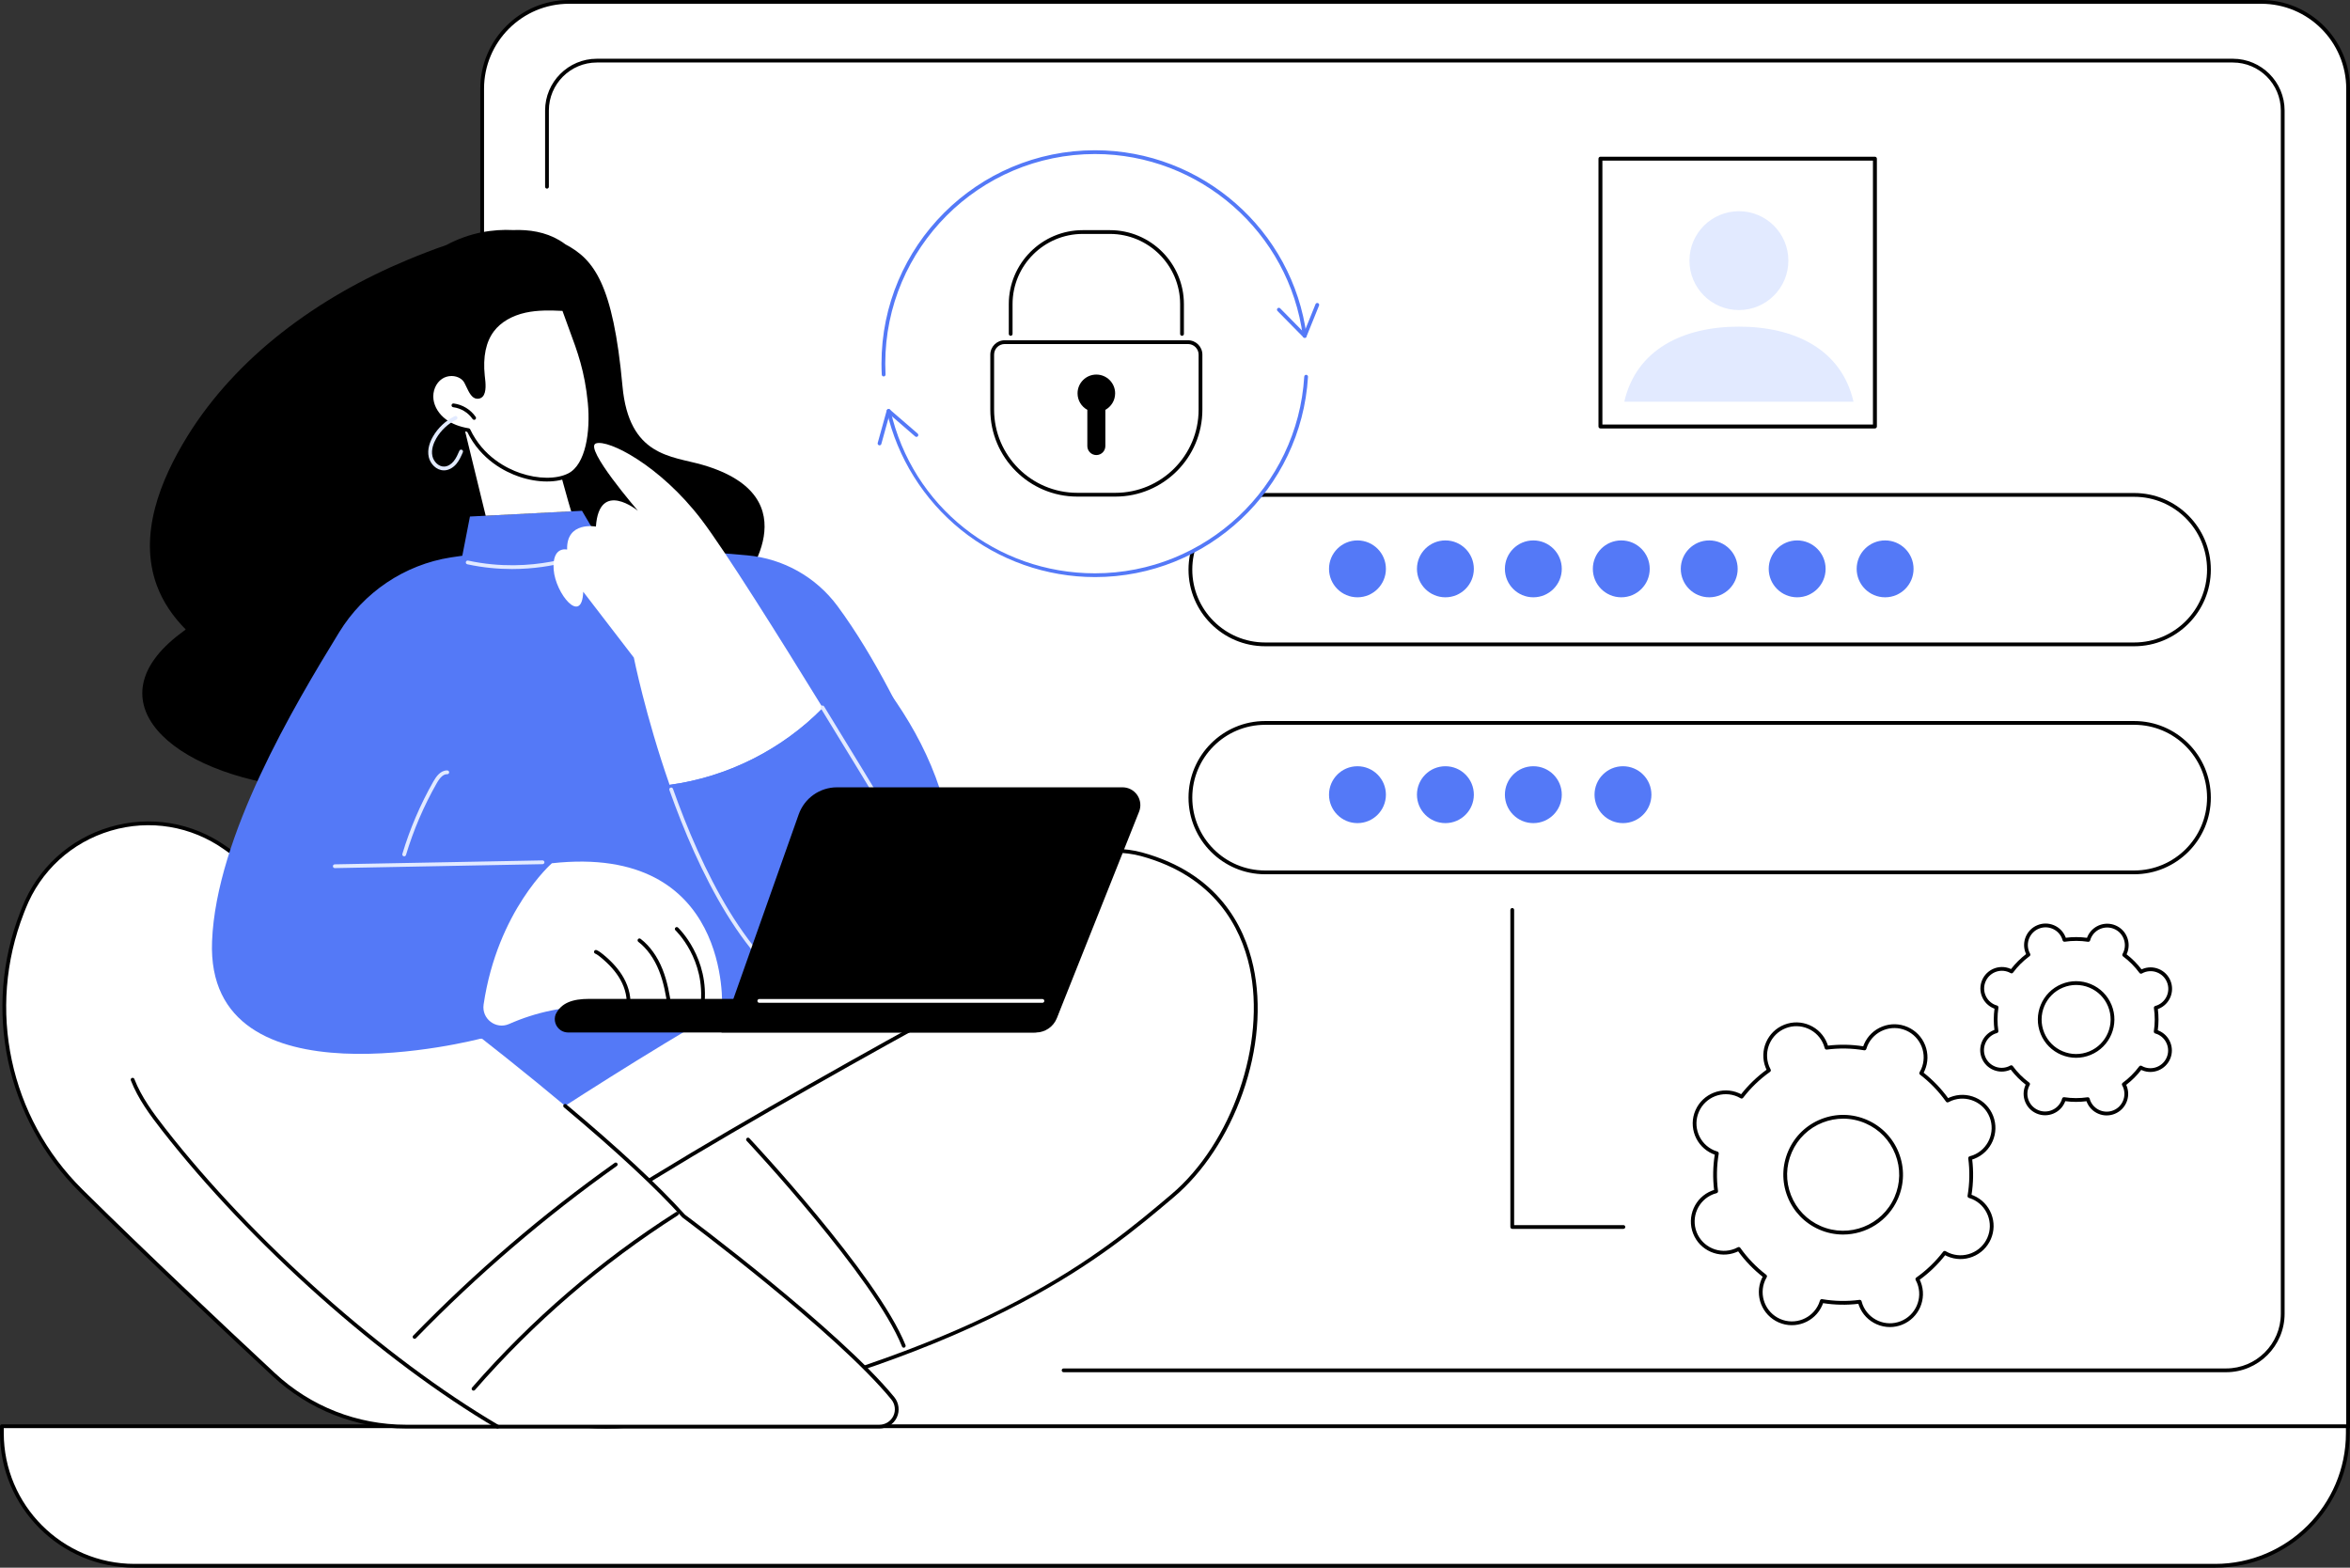 <?xml version="1.0" encoding="UTF-8"?>
<svg id="Layer_2" data-name="Layer 2" xmlns="http://www.w3.org/2000/svg" viewBox="0 0 2743.39 1830">
  <rect x="0" y="0" width="2743.39" height="1830" fill="#333333" stroke="none"/>
  <defs>
    <style>
      .cls-1 {
        fill: #5479f7;
      }

      .cls-1, .cls-2, .cls-3, .cls-4 {
        stroke-width: 0px;
      }

      .cls-3 {
        fill: #e2eaff;
      }

      .cls-4 {
        fill: #fff;
      }
    </style>
  </defs>
  <g id="Illustration">
    <g id="Create_new_password" data-name="Create new password">
      <g>
        <g>
          <g>
            <path class="cls-4" d="m2639.82,2.2H664.24c-55.98,0-101.37,45.4-101.37,101.4v1460.99c0,56,45.38,101.4,101.37,101.4h2076.95V103.6c0-56-45.38-101.4-101.37-101.4Z"/>
            <path class="cls-2" d="m2741.18,1668.19H664.24c-57.11,0-103.57-46.48-103.57-103.6V103.6c0-57.13,46.46-103.6,103.57-103.6h1975.58c57.11,0,103.57,46.48,103.57,103.6v1562.39c0,1.22-.99,2.2-2.2,2.2ZM664.24,4.4c-54.68,0-99.17,44.5-99.17,99.2v1460.99c0,54.7,44.49,99.2,99.17,99.2h2074.75V103.6c0-54.7-44.49-99.2-99.17-99.2H664.24Z"/>
          </g>
          <path class="cls-2" d="m2598.8,1601.83h-1357.16c-1.22,0-2.2-.99-2.2-2.2s.99-2.2,2.2-2.2h1357.16c35.2,0,63.84-28.65,63.84-63.86V129.01c0-30.9-25.13-56.04-56.02-56.04H696.77c-30.89,0-56.02,25.14-56.02,56.04v88.98c0,1.22-.99,2.2-2.2,2.2s-2.2-.99-2.2-2.2v-88.98c0-33.33,27.11-60.44,60.42-60.44h1909.86c33.32,0,60.42,27.11,60.42,60.44v1404.56c0,37.64-30.62,68.27-68.25,68.27Z"/>
          <g>
            <path class="cls-4" d="m2.2,1664.89h2738.65v7.94c0,85.53-69.44,154.96-154.96,154.96H157.17c-85.53,0-154.96-69.44-154.96-154.96v-7.94h0Z"/>
            <path class="cls-2" d="m2585.89,1830H157.17c-86.66,0-157.17-70.5-157.17-157.17v-7.94c0-1.22.99-2.2,2.2-2.2h2738.65c1.22,0,2.2.99,2.2,2.2v7.94c0,86.66-70.5,157.17-157.17,157.17ZM4.4,1667.1v5.74c0,84.23,68.53,152.76,152.76,152.76h2428.73c84.23,0,152.76-68.53,152.76-152.76v-5.74H4.4Z"/>
          </g>
        </g>
        <g>
          <path class="cls-2" d="m1895.16,1434.51h-129.76c-1.22,0-2.2-.98-2.2-2.2v-370.14c0-1.22.99-2.2,2.2-2.2s2.2.98,2.2,2.2v367.94h127.56c1.22,0,2.2.99,2.2,2.2s-.99,2.2-2.2,2.2Z"/>
          <g>
            <g>
              <path class="cls-4" d="m2303.28,1397.75c-1.37-.6-2.77-1.08-4.17-1.5,2.52-14.84,2.75-29.77.84-44.31,1.42-.37,2.82-.79,4.22-1.34,18.72-7.34,27.94-28.47,20.6-47.19-7.34-18.72-28.47-27.94-47.19-20.6-1.39.55-2.72,1.19-4.01,1.89-8.48-11.96-18.8-22.75-30.74-31.92.74-1.26,1.44-2.56,2.04-3.93,8.04-18.43-.37-39.89-18.8-47.93-18.43-8.04-39.89.38-47.93,18.81-.6,1.37-1.08,2.77-1.5,4.17-14.84-2.52-29.77-2.75-44.31-.83-.37-1.41-.79-2.83-1.34-4.22-7.34-18.72-28.47-27.94-47.19-20.6-18.72,7.34-27.94,28.47-20.6,47.19.55,1.39,1.19,2.72,1.89,4-11.96,8.49-22.75,18.8-31.92,30.74-1.26-.74-2.56-1.44-3.93-2.04-18.43-8.04-39.89.38-47.93,18.81-8.04,18.43.37,39.89,18.8,47.93,1.37.6,2.77,1.08,4.17,1.5-2.52,14.84-2.75,29.77-.84,44.31-1.42.37-2.82.79-4.22,1.34-18.72,7.34-27.94,28.47-20.6,47.19,7.34,18.72,28.47,27.94,47.19,20.6,1.39-.55,2.72-1.19,4.01-1.89,8.48,11.96,18.8,22.75,30.74,31.92-.74,1.26-1.44,2.56-2.04,3.93-8.04,18.43.37,39.89,18.8,47.93,18.43,8.04,39.89-.38,47.93-18.81.6-1.37,1.08-2.77,1.5-4.17,14.84,2.52,29.77,2.75,44.31.83.37,1.41.79,2.83,1.34,4.22,7.34,18.72,28.47,27.94,47.19,20.6,18.72-7.34,27.94-28.47,20.6-47.19-.55-1.39-1.19-2.72-1.89-4,11.96-8.48,22.75-18.8,31.92-30.74,1.26.74,2.56,1.44,3.93,2.04,18.43,8.04,39.89-.38,47.93-18.81,8.04-18.43-.37-39.89-18.8-47.93Zm-178.63,35.54c-34.22-14.94-49.86-54.79-34.92-89.02,14.94-34.23,54.79-49.86,89.01-34.93,34.22,14.94,49.86,54.79,34.92,89.02-14.94,34.23-54.79,49.86-89.01,34.93Z"/>
              <path class="cls-2" d="m2206.28,1549.13c-5.24,0-10.48-1.08-15.43-3.24-9.45-4.13-16.73-11.69-20.5-21.29-.32-.81-.62-1.68-.9-2.6-13.69,1.63-27.53,1.36-41.18-.78-.32.92-.65,1.77-1,2.57-8.52,19.51-31.32,28.47-50.83,19.94-19.51-8.51-28.46-31.32-19.94-50.83.35-.8.75-1.62,1.21-2.48-10.85-8.55-20.45-18.52-28.57-29.67-.87.43-1.7.79-2.52,1.11-9.6,3.77-20.09,3.57-29.54-.55-9.45-4.12-16.73-11.68-20.5-21.29-7.77-19.82,2.02-42.27,21.84-50.05.81-.32,1.67-.62,2.6-.9-1.63-13.7-1.37-27.53.78-41.19-.92-.32-1.76-.65-2.57-.99-19.51-8.52-28.46-31.32-19.94-50.83,8.52-19.51,31.32-28.46,50.83-19.94.81.35,1.62.75,2.48,1.2,8.55-10.85,18.52-20.45,29.67-28.57-.42-.87-.79-1.71-1.11-2.52-7.77-19.82,2.03-42.27,21.84-50.05,9.6-3.77,20.09-3.57,29.54.55,9.45,4.13,16.73,11.69,20.5,21.29.32.81.62,1.68.9,2.6,13.7-1.63,27.54-1.37,41.18.78.32-.92.65-1.77,1-2.57,4.13-9.45,11.68-16.73,21.28-20.5,9.6-3.77,20.09-3.57,29.54.56,9.45,4.12,16.73,11.68,20.5,21.28,3.77,9.6,3.57,20.09-.56,29.55-.35.8-.75,1.62-1.21,2.48,10.85,8.55,20.45,18.52,28.57,29.67.87-.42,1.71-.79,2.52-1.11,9.6-3.77,20.09-3.57,29.54.55,9.45,4.12,16.73,11.68,20.5,21.29,7.77,19.82-2.03,42.27-21.84,50.05-.82.32-1.68.62-2.6.9,1.63,13.7,1.37,27.54-.78,41.18.92.32,1.76.64,2.57,1,9.45,4.12,16.73,11.68,20.5,21.28,3.77,9.6,3.57,20.09-.56,29.55-4.12,9.45-11.68,16.73-21.29,20.5-9.6,3.77-20.09,3.57-29.54-.56-.8-.35-1.62-.75-2.48-1.2-8.55,10.86-18.52,20.46-29.67,28.58.42.87.79,1.71,1.11,2.52,7.78,19.82-2.02,42.27-21.84,50.05-4.57,1.8-9.35,2.69-14.11,2.69Zm-35.22-31.76c.99,0,1.88.67,2.13,1.65.39,1.5.8,2.8,1.26,3.97,3.34,8.51,9.79,15.2,18.16,18.86,8.37,3.66,17.67,3.83,26.17.49,17.56-6.89,26.24-26.78,19.35-44.34-.46-1.17-1.04-2.4-1.78-3.76-.53-.98-.24-2.2.66-2.84,11.94-8.47,22.52-18.66,31.45-30.29.68-.88,1.91-1.12,2.87-.55,1.33.78,2.54,1.41,3.69,1.91,8.37,3.66,17.67,3.83,26.17.49,8.51-3.34,15.2-9.79,18.86-18.16,3.65-8.37,3.83-17.67.49-26.18-3.34-8.51-9.79-15.2-18.16-18.86-1.15-.5-2.4-.95-3.92-1.4-1.06-.32-1.72-1.38-1.54-2.48,2.46-14.45,2.73-29.14.82-43.65-.14-1.1.56-2.14,1.63-2.42,1.49-.39,2.79-.8,3.97-1.26,17.56-6.89,26.24-26.78,19.35-44.34-3.34-8.51-9.78-15.2-18.16-18.86-8.38-3.66-17.67-3.83-26.17-.49-1.17.46-2.41,1.04-3.76,1.77-.98.52-2.2.25-2.84-.66-8.46-11.94-18.65-22.52-30.28-31.45-.88-.68-1.12-1.91-.56-2.86.8-1.36,1.41-2.53,1.92-3.69,3.65-8.38,3.83-17.67.49-26.18-3.34-8.51-9.79-15.2-18.16-18.86-17.29-7.54-37.49.38-45.03,17.67-.5,1.15-.96,2.43-1.41,3.92-.32,1.06-1.38,1.71-2.48,1.54-14.45-2.46-29.14-2.73-43.65-.82-1.1.14-2.14-.55-2.42-1.63-.39-1.5-.8-2.8-1.26-3.97-3.34-8.51-9.78-15.2-18.16-18.86-8.38-3.65-17.67-3.83-26.17-.49-17.56,6.89-26.24,26.78-19.35,44.34.46,1.17,1.04,2.4,1.78,3.76.53.98.24,2.2-.66,2.84-11.94,8.47-22.52,18.66-31.45,30.29-.68.88-1.9,1.12-2.86.56-1.37-.8-2.55-1.42-3.7-1.92-17.28-7.54-37.49.38-45.03,17.67-3.65,8.37-3.83,17.67-.49,26.17,3.34,8.51,9.79,15.2,18.16,18.86,1.15.5,2.43.96,3.92,1.4,1.06.32,1.72,1.38,1.54,2.48-2.46,14.46-2.73,29.14-.82,43.65.14,1.1-.56,2.14-1.63,2.42-1.53.4-2.79.8-3.96,1.26-17.56,6.89-26.24,26.78-19.35,44.34,3.34,8.51,9.78,15.2,18.16,18.86,8.37,3.65,17.67,3.83,26.17.49,1.18-.46,2.37-1.02,3.77-1.78.98-.52,2.2-.24,2.84.67,8.46,11.94,18.65,22.52,30.28,31.45.88.68,1.12,1.9.56,2.86-.8,1.36-1.41,2.54-1.92,3.7-7.54,17.29.38,37.49,17.66,45.03,17.28,7.54,37.49-.38,45.03-17.67.5-1.15.96-2.43,1.41-3.92.32-1.06,1.38-1.71,2.48-1.54,14.46,2.46,29.14,2.73,43.65.82.1-.01.19-.02.29-.02Zm-19.47-76.24c-9.31,0-18.76-1.87-27.82-5.83-17.09-7.46-30.25-21.13-37.06-38.49-6.81-17.36-6.45-36.34,1.01-53.43,7.46-17.09,21.13-30.25,38.49-37.07,17.36-6.81,36.33-6.46,53.42,1.01,17.09,7.46,30.25,21.13,37.06,38.49,6.81,17.36,6.45,36.34-1.01,53.43-11.44,26.22-37.16,41.89-64.09,41.89Zm.13-135.27c-8.08,0-16.16,1.52-23.91,4.55-16.26,6.38-29.07,18.71-36.06,34.73-6.99,16.01-7.32,33.79-.94,50.06,6.38,16.27,18.71,29.07,34.72,36.06,33.05,14.42,71.69-.73,86.11-33.79,6.99-16.01,7.32-33.79.94-50.06-6.38-16.26-18.71-29.07-34.72-36.06-8.39-3.66-17.26-5.5-26.15-5.5Z"/>
            </g>
            <g>
              <path class="cls-4" d="m2501.9,1133.21c-.87.36-1.7.78-2.5,1.23-5.6-7.63-12.23-14.25-19.63-19.75.45-.8.88-1.62,1.24-2.49,4.87-11.66-.63-25.06-12.29-29.93-11.66-4.87-25.06.64-29.93,12.31-.36.87-.65,1.75-.9,2.63-9.11-1.4-18.49-1.46-27.85-.07-.24-.89-.53-1.77-.88-2.64-4.8-11.69-18.17-17.27-29.86-12.46-11.69,4.81-17.27,18.18-12.47,29.86.36.87.78,1.7,1.23,2.5-7.63,5.6-14.26,12.24-19.75,19.64-.8-.45-1.62-.88-2.49-1.24-11.66-4.87-25.06.64-29.93,12.3-4.87,11.66.63,25.06,12.29,29.93.87.36,1.75.65,2.63.9-1.4,9.11-1.47,18.49-.09,27.85-.88.24-1.77.53-2.64.88-11.69,4.81-17.27,18.18-12.47,29.86s18.17,17.27,29.86,12.46c.87-.36,1.7-.78,2.5-1.23,5.6,7.63,12.23,14.25,19.63,19.75-.45.8-.88,1.62-1.24,2.49-4.87,11.66.63,25.06,12.29,29.93,11.66,4.87,25.06-.64,29.93-12.3.36-.87.65-1.75.9-2.63,9.11,1.4,18.49,1.46,27.85.07.24.89.53,1.77.88,2.64,4.8,11.69,18.17,17.27,29.86,12.46,11.69-4.81,17.27-18.18,12.47-29.86-.36-.87-.78-1.7-1.23-2.5,7.63-5.6,14.26-12.24,19.75-19.64.8.45,1.62.88,2.49,1.24,11.66,4.87,25.06-.64,29.93-12.31,4.87-11.66-.63-25.06-12.29-29.93-.87-.36-1.75-.65-2.63-.9,1.4-9.11,1.47-18.49.09-27.85.88-.24,1.77-.53,2.64-.89,11.69-4.81,17.27-18.18,12.47-29.86-4.8-11.69-18.17-17.27-29.86-12.46Zm-62.08,96.2c-21.71,8.92-46.53-1.44-55.45-23.14-8.91-21.71,1.46-46.54,23.17-55.46,21.71-8.92,46.53,1.44,55.45,23.14,8.91,21.71-1.46,46.54-23.17,55.46Z"/>
              <path class="cls-2" d="m2459.35,1302.1c-3.27,0-6.55-.65-9.66-1.95-6.18-2.58-10.99-7.42-13.53-13.61-.14-.33-.27-.68-.39-1.04-8.24,1.05-16.55,1.03-24.77-.06-.13.36-.26.7-.4,1.04-5.33,12.76-20.05,18.82-32.81,13.49-6.18-2.58-10.99-7.42-13.53-13.61-2.54-6.2-2.52-13.02.06-19.2.14-.33.29-.67.46-1.01-6.56-5.07-12.42-10.97-17.46-17.56-.34.16-.68.31-1.01.45-6.2,2.54-13.02,2.53-19.2-.05-6.18-2.58-10.99-7.41-13.53-13.61-5.25-12.79.88-27.48,13.67-32.74.33-.14.68-.27,1.04-.4-1.05-8.24-1.02-16.55.08-24.77-.36-.13-.7-.26-1.03-.4-6.18-2.58-10.99-7.42-13.54-13.61-2.55-6.2-2.52-13.01.06-19.2,5.33-12.76,20.05-18.82,32.81-13.49.33.14.67.29,1.01.45,5.07-6.56,10.97-12.42,17.57-17.47-.16-.34-.31-.68-.45-1.02-5.25-12.79.88-27.48,13.67-32.74,6.2-2.55,13.02-2.53,19.2.05,6.18,2.58,10.99,7.41,13.53,13.61.14.33.27.68.39,1.04,8.23-1.06,16.55-1.03,24.77.06.13-.36.26-.71.4-1.04,5.33-12.76,20.05-18.82,32.81-13.49,6.18,2.58,10.99,7.42,13.53,13.61,2.54,6.2,2.52,13.02-.06,19.2-.14.33-.29.67-.46,1.01,6.56,5.07,12.42,10.97,17.46,17.56.35-.16.68-.31,1.02-.45,6.2-2.55,13.02-2.53,19.2.05,6.18,2.58,10.99,7.42,13.53,13.61,5.25,12.79-.88,27.48-13.67,32.74-.33.14-.68.27-1.04.39,1.05,8.24,1.02,16.56-.08,24.77.36.13.7.26,1.04.4,6.18,2.58,10.99,7.42,13.53,13.61,2.55,6.2,2.52,13.02-.06,19.2-5.33,12.76-20.05,18.82-32.81,13.49-.33-.14-.67-.29-1.01-.46-5.07,6.56-10.97,12.43-17.57,17.47.16.35.31.69.45,1.02,5.25,12.79-.88,27.48-13.68,32.73-3.08,1.27-6.31,1.9-9.54,1.9Zm-22.04-21.24c.98,0,1.85.65,2.12,1.62.25.9.51,1.69.8,2.39,2.1,5.11,6.06,9.09,11.16,11.22,5.1,2.13,10.72,2.14,15.83.04,10.55-4.34,15.61-16.44,11.28-26.99-.29-.71-.64-1.43-1.11-2.26-.54-.97-.28-2.19.62-2.85,7.36-5.4,13.85-11.86,19.29-19.18.66-.89,1.88-1.15,2.85-.6.83.47,1.55.83,2.26,1.12,10.52,4.4,22.65-.6,27.05-11.12,2.13-5.1,2.15-10.72.05-15.83-2.1-5.11-6.06-9.09-11.16-11.22-.7-.29-1.46-.55-2.38-.81-1.07-.3-1.75-1.36-1.58-2.46,1.39-9.01,1.42-18.16.08-27.2-.16-1.1.52-2.15,1.59-2.44.92-.26,1.68-.51,2.39-.8,10.55-4.34,15.6-16.44,11.27-26.99-2.1-5.11-6.06-9.09-11.16-11.22-5.09-2.13-10.72-2.14-15.83-.04,0,0,0,0,0,0-.69.28-1.41.63-2.26,1.11-.97.54-2.19.28-2.85-.62-5.4-7.36-11.85-13.85-19.17-19.28-.89-.66-1.15-1.89-.6-2.86.47-.82.83-1.55,1.12-2.25,2.13-5.1,2.15-10.72.05-15.83-2.1-5.11-6.06-9.09-11.16-11.22-10.52-4.39-22.66.6-27.05,11.12-.29.7-.55,1.46-.81,2.38-.3,1.07-1.36,1.75-2.45,1.58-9.01-1.38-18.16-1.41-27.19-.07-1.1.15-2.15-.52-2.45-1.59-.25-.92-.51-1.68-.8-2.39-2.1-5.11-6.06-9.09-11.15-11.22-5.1-2.12-10.72-2.14-15.83-.04-10.55,4.34-15.61,16.45-11.28,26.99.29.7.65,1.44,1.11,2.26.54.97.28,2.2-.62,2.85-7.37,5.4-13.85,11.86-19.29,19.18-.66.89-1.89,1.15-2.85.6-.83-.47-1.55-.83-2.25-1.12-10.53-4.4-22.66.6-27.06,11.12-2.13,5.1-2.15,10.72-.05,15.83,2.1,5.11,6.06,9.09,11.16,11.22.7.29,1.48.56,2.38.81,1.07.3,1.75,1.35,1.58,2.46-1.39,9.01-1.41,18.16-.08,27.2.16,1.1-.52,2.15-1.59,2.44-.92.25-1.68.51-2.38.8-10.55,4.34-15.61,16.45-11.28,26.99,2.1,5.11,6.06,9.09,11.16,11.22,5.1,2.13,10.72,2.14,15.83.04.7-.29,1.42-.64,2.26-1.11.97-.54,2.19-.28,2.85.62,5.4,7.36,11.85,13.85,19.17,19.28.89.66,1.15,1.89.6,2.86-.46.81-.83,1.55-1.12,2.25-2.13,5.1-2.15,10.72-.05,15.83,2.1,5.11,6.06,9.09,11.16,11.22,10.52,4.39,22.65-.6,27.05-11.12.29-.7.56-1.48.81-2.38.3-1.07,1.36-1.75,2.45-1.58,9.01,1.38,18.16,1.4,27.19.07.11-.02.22-.02.32-.02Zm64.58-147.66h.02-.02Zm-78.25,101.61c-5.83,0-11.66-1.16-17.21-3.47-11.02-4.6-19.58-13.21-24.11-24.25-9.36-22.79,1.57-48.96,24.37-58.34,11.04-4.54,23.19-4.51,34.21.09,11.02,4.6,19.58,13.21,24.11,24.25,9.36,22.8-1.57,48.96-24.37,58.33-5.49,2.26-11.24,3.38-17,3.38Zm.04-85.03c-5.19,0-10.38,1.02-15.32,3.05-20.55,8.45-30.41,32.04-21.97,52.59,4.09,9.95,11.81,17.72,21.74,21.86,9.93,4.14,20.88,4.17,30.83.08,20.55-8.45,30.41-32.04,21.97-52.59-4.09-9.95-11.81-17.72-21.74-21.86-5-2.09-10.25-3.13-15.51-3.13Z"/>
            </g>
          </g>
          <g>
            <g>
              <path class="cls-4" d="m2491.5,752.19h-1014.6c-48.18,0-87.23-39.05-87.23-87.23s39.05-87.23,87.23-87.23h1014.6c48.18,0,87.23,39.05,87.23,87.23s-39.05,87.23-87.23,87.23Z"/>
              <path class="cls-2" d="m2491.5,754.39h-1014.6c-49.31,0-89.43-40.12-89.43-89.43s40.12-89.43,89.43-89.43h1014.6c49.31,0,89.43,40.12,89.43,89.43s-40.12,89.43-89.43,89.43Zm-1014.6-174.46c-46.89,0-85.03,38.14-85.03,85.03s38.14,85.03,85.03,85.03h1014.6c46.88,0,85.03-38.14,85.03-85.03s-38.14-85.03-85.03-85.03h-1014.6Z"/>
            </g>
            <g>
              <path class="cls-4" d="m2491.5,1018.35h-1014.6c-48.18,0-87.23-39.05-87.23-87.23s39.05-87.23,87.23-87.23h1014.6c48.18,0,87.23,39.05,87.23,87.23s-39.05,87.23-87.23,87.23Z"/>
              <path class="cls-2" d="m2491.5,1020.55h-1014.6c-49.31,0-89.43-40.12-89.43-89.43s40.12-89.43,89.43-89.43h1014.6c49.31,0,89.43,40.12,89.43,89.43s-40.12,89.43-89.43,89.43Zm-1014.6-174.46c-46.89,0-85.03,38.14-85.03,85.03s38.14,85.03,85.03,85.03h1014.6c46.88,0,85.03-38.14,85.03-85.03s-38.14-85.03-85.03-85.03h-1014.6Z"/>
            </g>
            <g>
              <ellipse class="cls-1" cx="1584.7" cy="664.05" rx="33.21" ry="33.2"/>
              <ellipse class="cls-1" cx="1687.36" cy="664.05" rx="33.21" ry="33.2"/>
              <ellipse class="cls-1" cx="1790.02" cy="664.05" rx="33.21" ry="33.2"/>
              <ellipse class="cls-1" cx="1892.69" cy="664.05" rx="33.21" ry="33.2"/>
              <ellipse class="cls-1" cx="1995.35" cy="664.05" rx="33.21" ry="33.2"/>
              <ellipse class="cls-1" cx="2098.01" cy="664.05" rx="33.21" ry="33.2"/>
              <ellipse class="cls-1" cx="2200.68" cy="664.05" rx="33.21" ry="33.2"/>
            </g>
            <g>
              <ellipse class="cls-1" cx="1584.7" cy="927.66" rx="33.21" ry="33.2"/>
              <ellipse class="cls-1" cx="1687.36" cy="927.66" rx="33.21" ry="33.2"/>
              <ellipse class="cls-1" cx="1790.02" cy="927.66" rx="33.21" ry="33.2"/>
              <ellipse class="cls-1" cx="1894.66" cy="927.66" rx="33.21" ry="33.2"/>
            </g>
          </g>
          <g>
            <g>
              <rect class="cls-4" x="1868.34" y="185.24" width="320.44" height="312.61"/>
              <path class="cls-2" d="m2188.79,500.14h-320.44c-1.27,0-2.29-1.03-2.29-2.29V185.24c0-1.27,1.03-2.29,2.29-2.29h320.44c1.27,0,2.29,1.03,2.29,2.29v312.6c0,1.27-1.03,2.29-2.29,2.29Zm-318.15-4.59h315.85V187.53h-315.85v308.01Z"/>
            </g>
            <g>
              <path class="cls-3" d="m2163.78,468.9c-13.96-60.96-68.53-87.61-133.78-87.61s-119.82,26.64-133.78,87.61h267.55Z"/>
              <ellipse class="cls-3" cx="2030" cy="304.25" rx="57.74" ry="57.7"/>
            </g>
          </g>
        </g>
      </g>
      <g>
        <path class="cls-2" d="m819.59,542.48c-35.77-10.28-85.38-9.52-92.91-91.78-10.99-120.06-33.7-148.04-66.56-165.46-2.27-1.69-4.63-3.3-7.12-4.77-16.45-9.69-35.14-12.63-53.95-11.91-23-1.16-50.34,2.66-78.08,17.52-15.2,5.21-30.18,11.03-44.87,17.14-52.8,21.95-102.81,50.29-147.22,85.11-43.59,34.18-81.77,74.92-110.31,121.22-31.46,51.05-57.11,114.7-35.62,173.5,7.19,19.69,19.1,36.86,33.89,51.76-1.96,1.49-3.91,2.97-5.92,4.48-208.02,156.32,359.64,344.02,654.33-56.89,0,0,85.36-102.27-45.64-139.92Z"/>
        <g>
          <g>
            <path class="cls-1" d="m563.32,1194.07l256.35-32.14,24.49,58.55-198.55,96.69s-98.34-67.78-82.3-123.11Z"/>
            <g>
              <g>
                <g>
                  <path class="cls-4" d="m499.41,1398.59s639.73-454.4,833.31-401.35c193.58,53.05,149.91,302.5,36.01,398.73-79.18,66.89-204.54,173.82-558.76,256.33-354.22,82.51-310.56-253.72-310.56-253.72Z"/>
                  <path class="cls-2" d="m707.46,1667.54c-59.84,0-107.81-16.09-143.26-48.17-84.64-76.59-67.16-219.63-66.97-221.07.16-1.21,1.27-2.05,2.47-1.9,1.21.15,2.06,1.26,1.9,2.47-.18,1.41-17.36,142.22,65.58,217.25,52.77,47.75,134.29,59.19,242.3,34.04,352.06-82.01,475.22-186.07,556.73-254.93l1.11-.94c70.89-59.89,111.06-176.47,91.45-265.4-10.15-46.04-40.36-105.89-126.62-129.53-75.2-20.62-233.65,36-458.25,163.71-1.05.6-2.4.23-3-.83-.6-1.06-.23-2.4.83-3,228.86-130.13,384.16-185.35,461.59-164.13,88.38,24.22,119.35,85.6,129.76,132.83,9.89,44.85,5.48,97.4-12.41,147.99-17.47,49.4-46.06,92.63-80.5,121.72l-1.11.94c-40.57,34.28-91.07,76.95-176.72,122.27-101.38,53.65-226.29,97.35-381.85,133.59-37.49,8.73-71.86,13.09-103.01,13.09Z"/>
                </g>
                <path class="cls-2" d="m1055.07,1573.24c-.87,0-1.7-.52-2.05-1.39-32.4-80.98-179.91-238.52-181.4-240.11-.83-.89-.79-2.28.1-3.11.89-.83,2.28-.79,3.11.1,1.49,1.59,149.57,159.74,182.27,241.49.45,1.13-.1,2.41-1.23,2.86-.27.11-.55.16-.82.16Z"/>
              </g>
              <path class="cls-2" d="m638.63,1460.86c-.63,0-1.25-.27-1.69-.79-.78-.93-.66-2.32.27-3.1,97.96-82.17,541.02-320.62,545.48-323.01,1.07-.58,2.41-.18,2.98.9.58,1.07.17,2.41-.9,2.98-4.46,2.4-447.12,240.63-544.74,322.51-.41.34-.92.51-1.41.51Z"/>
            </g>
            <g>
              <g>
                <path class="cls-4" d="m1042.31,1632.32c4.94,6.04,5.96,14.39,2.62,21.45-3.34,7.06-10.45,11.56-18.25,11.56H473.9c-57.26,0-112.38-21.67-154.3-60.69-59.51-55.39-149.23-139.77-224.88-214.57-85.77-84.8-112.82-212.45-68.93-324.82.65-1.67,1.3-3.33,1.96-5,37.15-94.39,152.86-129.04,235.51-70.25,166.58,118.49,430.31,313.2,534.87,429.52,0,0,178.6,132.57,244.19,212.79Z"/>
                <path class="cls-2" d="m1026.67,1667.54H473.9c-58.01,0-113.34-21.76-155.8-61.28-61.21-56.97-149.92-140.45-224.93-214.62-86.43-85.45-113.68-213.88-69.44-327.18l1.96-5.01c17.99-45.72,55.29-79.96,102.33-93.94,46.89-13.93,96.64-5.66,136.5,22.7,28.6,20.34,52.85,37.17,76.3,53.44,67.76,47.02,121.29,84.17,213.4,161.36.93.78,1.05,2.17.27,3.1-.78.93-2.17,1.05-3.1.27-91.96-77.06-145.41-114.15-213.08-161.12-23.46-16.28-47.72-33.11-76.34-53.47-38.75-27.56-87.11-35.6-132.69-22.06-45.73,13.59-81.99,46.88-99.49,91.33l-1.96,5c-43.61,111.67-16.75,238.23,68.43,322.45,74.98,74.13,163.65,157.58,224.84,214.52,41.64,38.76,95.9,60.1,152.8,60.1h552.78c6.92,0,13.3-4.05,16.26-10.3,2.96-6.25,2.04-13.76-2.34-19.11-64.67-79.08-242.02-211.09-243.8-212.41-.12-.09-.23-.19-.32-.29-30.47-33.9-76.96-77.1-138.17-128.4-.93-.78-1.05-2.17-.27-3.1.78-.93,2.17-1.06,3.1-.27,61.28,51.35,107.86,94.63,138.47,128.66,6.56,4.88,180.3,134.64,244.41,213.03,5.45,6.67,6.59,16,2.91,23.79-3.69,7.79-11.63,12.82-20.24,12.82Z"/>
              </g>
              <path class="cls-2" d="m580.82,1667.54c-.38,0-.76-.1-1.11-.3-133.95-78.8-287.22-215.21-390.48-347.52-13.85-17.74-28.07-36.88-36.48-58.54-.44-1.13.12-2.41,1.26-2.85,1.13-.44,2.41.12,2.85,1.26,8.19,21.1,22.2,39.94,35.84,57.42,102.95,131.91,255.73,267.89,389.24,346.43,1.05.62,1.4,1.97.78,3.02-.41.7-1.15,1.09-1.9,1.09Z"/>
              <path class="cls-2" d="m552.81,1623.34c-.51,0-1.03-.18-1.45-.54-.92-.8-1.01-2.19-.21-3.11,69.11-79.3,149.13-148.17,237.82-204.7,1.02-.65,2.39-.35,3.04.68.65,1.03.35,2.39-.67,3.04-88.34,56.3-168.03,124.89-236.87,203.87-.44.5-1.05.75-1.66.75Z"/>
              <path class="cls-2" d="m483.97,1562.85c-.55,0-1.11-.21-1.53-.62-.87-.85-.89-2.24-.05-3.11,71.92-74.02,151.04-141.85,235.17-201.62.99-.71,2.37-.47,3.07.52.7.99.47,2.37-.52,3.07-83.91,59.62-162.83,127.27-234.56,201.1-.43.44-1.01.67-1.58.67Z"/>
            </g>
          </g>
          <g>
            <path class="cls-1" d="m977.64,707.42c-25.01-33.79-63.22-55.27-105.07-59.13-23.84-2.2-53.72-4.53-87.05-6.24-1.84,6-4.4,11.81-7.73,17.29-9.66,15.9-24.79,28.15-41.65,35.75-16.87,7.6-35.75,11.04-54.19,8.82-18.05-2.18-35.23-9.87-47.71-23.32-10.17-10.96-22.37-24.21-25.5-38.58-30.24,1.71-54.07,4.22-82.45,8.67-54.17,8.49-101.75,40.72-130.4,87.48-52.52,85.69-143.47,238.07-148.33,360.66-7.84,197.58,312.9,113.76,312.9,113.76l360.26-33.09,208.7-161.54s-64.96-193.25-151.78-310.54Z"/>
            <g>
              <path class="cls-1" d="m539.85,647.96l8.77-45,130.78-6.71,32.27,54.64,123.98-1.5c38.22-.46,74.84,15.11,101.07,42.91,75.53,80.05,198.79,193.69,175.81,389.96l-230.89,28.18-334.52,42.54-43.5-204.26,36.23-300.75Z"/>
              <path class="cls-3" d="m597.76,664.25c-16.04,0-33.65-1.53-52.24-5.54-1.19-.26-1.94-1.43-1.69-2.62s1.42-1.95,2.62-1.69c76.46,16.49,135.88-9.7,136.47-9.97,1.11-.5,2.41,0,2.91,1.1.5,1.11,0,2.41-1.1,2.91-.46.21-35.76,15.8-86.98,15.8Z"/>
            </g>
            <g>
              <path class="cls-4" d="m537.28,480.23l29.73,121.8,99.84-5.12s-2.15-5.44-20.28-72.95c-18.13-67.51-109.28-43.73-109.28-43.73Z"/>
              <g>
                <path class="cls-4" d="m542.15,443.02c-6.69-7.4-19.05-8.17-27.33-2.6-8.28,5.57-12.28,16.33-10.95,26.21,1.33,9.89,7.45,18.75,15.46,24.71,8,5.96,17.75,9.22,27.61,10.8,24.92,52.71,88.99,66.75,117.39,52.46,23.64-11.9,26.91-55.63,24.1-84.6-4.58-47.2-17.13-71.52-30.19-109.21-15.07-.77-30.34-1.19-45.08,2.03-14.74,3.21-29.1,10.43-38.22,22.44-11.29,14.87-13.13,34.94-11.23,53.51.6,5.82,3.9,25.24-6.79,24.5-7.18-.5-10.53-15.57-14.77-20.25Z"/>
                <path class="cls-2" d="m638.59,562.06c-10.42,0-21.78-1.92-32.94-5.76-15.69-5.4-44.22-19.33-60.21-52.18-10.93-1.9-20.15-5.6-27.43-11.02-9.04-6.73-14.99-16.27-16.32-26.18-1.5-11.15,3.28-22.54,11.9-28.34,9.44-6.35,22.99-5.03,30.19,2.95,1.7,1.88,3.15,4.96,4.69,8.22,2.33,4.94,5.22,11.08,8.6,11.31,1.37.1,2.37-.24,3.15-1.05,3.37-3.54,2.06-14.52,1.5-19.21-.08-.69-.16-1.31-.21-1.82-2.38-23.21,1.54-41.73,11.66-55.07,8.6-11.32,22.63-19.59,39.5-23.26,15.14-3.3,30.86-2.83,45.66-2.07.9.05,1.67.63,1.97,1.48,2.77,8.01,5.53,15.41,8.19,22.57,9.91,26.68,18.48,49.71,22.11,87.14,3.16,32.56-1.57,74.83-25.3,86.78-7.29,3.67-16.55,5.5-26.72,5.5Zm-111.47-123.12c-3.85,0-7.77,1.08-11.08,3.31-7.26,4.88-11.28,14.56-9.99,24.09,1.18,8.74,6.49,17.21,14.59,23.24,6.96,5.18,15.92,8.67,26.64,10.39.72.11,1.33.58,1.64,1.23,15.19,32.14,42.96,45.71,58.16,50.94,20.97,7.22,42.52,7.4,56.25.49,20.35-10.25,26.16-48.78,22.89-82.42-3.58-36.86-12.05-59.65-21.85-86.03-2.51-6.77-5.11-13.75-7.73-21.26-14.07-.7-28.91-1.02-43.02,2.05-15.85,3.46-28.97,11.14-36.93,21.62-9.43,12.42-13.06,29.9-10.79,51.95.05.49.12,1.08.2,1.75.74,6.2,2.11,17.73-2.69,22.77-1.68,1.76-3.97,2.58-6.64,2.41-5.95-.41-9.31-7.54-12.28-13.83-1.39-2.95-2.71-5.74-3.97-7.14-3.3-3.66-8.29-5.55-13.39-5.55Z"/>
              </g>
              <path class="cls-2" d="m553.51,490.1c-.7,0-1.39-.34-1.82-.96-5.13-7.51-13.59-12.66-22.62-13.77-1.21-.15-2.06-1.25-1.92-2.46.15-1.2,1.26-2.08,2.46-1.91,10.26,1.27,19.88,7.12,25.71,15.66.69,1,.43,2.37-.58,3.06-.38.26-.81.39-1.24.39Z"/>
              <path class="cls-3" d="m518.21,549.06c-8.89,0-15.91-7.71-17.68-15.53-2.07-9.14,1.54-18.08,4.94-23.97,5.85-10.15,14.88-18.59,25.41-23.75,1.1-.54,2.41-.08,2.95,1.01.54,1.09.08,2.41-1.01,2.95-9.75,4.78-18.11,12.59-23.53,21.99-3,5.21-6.21,13.04-4.46,20.8,1.4,6.2,7.22,12.56,14.19,12.07,3.75-.27,7.63-2.56,10.65-6.28,2.88-3.55,4.79-7.94,6.63-12.18.48-1.12,1.78-1.63,2.9-1.14,1.11.48,1.63,1.78,1.14,2.9-1.96,4.52-3.99,9.19-7.25,13.2-3.78,4.66-8.8,7.54-13.75,7.9-.37.03-.75.04-1.11.04Z"/>
            </g>
            <g>
              <path class="cls-4" d="m564.57,1172.66c-2.46,16.64,14.38,29.49,29.76,22.68,31.43-13.93,65.49-20.96,99.86-20.61l148.71,1.49s11.61-191.67-198.64-168.51c0,0-63.44,55.21-79.7,164.95Z"/>
              <path class="cls-2" d="m733.37,1179.16c-.11,0-.21,0-.32-.02-1.2-.17-2.04-1.29-1.86-2.5,1.54-10.56-.94-22.3-6.99-33.06-5.08-9.05-12.61-17.6-23.02-26.13-1.96-1.6-4.06-3.25-6.4-4.28-1.11-.49-1.62-1.79-1.13-2.9.49-1.11,1.79-1.62,2.9-1.13,2.85,1.25,5.23,3.11,7.42,4.9,10.84,8.88,18.71,17.84,24.07,27.38,6.52,11.6,9.18,24.34,7.5,35.85-.16,1.09-1.1,1.88-2.18,1.88Z"/>
              <path class="cls-2" d="m781.44,1176.41c-1.08,0-2.02-.79-2.18-1.89-1.8-12.68-4.38-27.51-9.91-41.37-5.7-14.29-14.06-25.94-24.17-33.71-.97-.74-1.15-2.12-.41-3.09.74-.97,2.12-1.15,3.09-.4,10.74,8.25,19.59,20.55,25.58,35.57,5.7,14.29,8.34,29.45,10.18,42.39.17,1.2-.67,2.32-1.87,2.49-.1.02-.21.02-.31.02Z"/>
              <path class="cls-2" d="m819.95,1176.41c-.09,0-.18,0-.26-.01-1.21-.14-2.07-1.24-1.93-2.45,6.45-54.02-28.88-87.59-29.23-87.93-.89-.83-.94-2.22-.11-3.11.83-.89,2.22-.94,3.11-.11.37.35,37.31,35.46,30.61,91.67-.13,1.12-1.08,1.94-2.18,1.94Z"/>
            </g>
            <g>
              <g>
                <path class="cls-4" d="m960.56,826.4c-49.82-80.98-114.24-183.84-141.86-220.03-48.06-62.99-108.58-93.83-123.03-88.74-14.45,5.08,49.09,78.63,49.09,78.63,0,0-45.24-37.16-49.09,18.42,0,0-34.64-6.56-33.61,26.85,0,0-17.75-4.54-15.7,23.45,2.04,27.99,33.05,65.6,34.49,25.76l59.09,76.89s13.57,67.94,41.74,148.57c67.33-9.08,131.33-41.27,178.88-89.78Z"/>
                <path class="cls-1" d="m1112.02,988.91c-11.66-18.1-25.18-34.9-41.11-49.02l-44.55-5.53s-28.9-47.98-65.79-107.95c-47.55,48.51-111.55,80.7-178.88,89.78,39.85,114.06,108.9,253.53,210.18,262.17,125.93,10.74,128.21-118.48,120.16-189.45Z"/>
              </g>
              <path class="cls-3" d="m951.08,1169.61c-.31,0-.62-.06-.92-.2-79.92-36.64-135.85-154.64-168.7-247.17-.41-1.15.19-2.41,1.34-2.81,1.14-.41,2.41.19,2.81,1.34,32.56,91.73,87.86,208.63,166.38,244.64,1.11.51,1.59,1.82,1.08,2.92-.37.81-1.17,1.28-2,1.28Z"/>
              <path class="cls-3" d="m1026.35,936.56c-.75,0-1.48-.38-1.89-1.07-.29-.48-29.5-48.98-66.15-108.54-.64-1.04-.32-2.39.72-3.03,1.03-.64,2.39-.32,3.03.72,36.66,59.58,65.88,108.09,66.17,108.57.63,1.04.29,2.39-.75,3.02-.36.22-.75.32-1.13.32Z"/>
            </g>
            <g>
              <path class="cls-2" d="m1206.05,1205.28h-542.44c-3.21,0-6.43-.82-9.07-2.65-6.2-4.27-8.36-11.9-5.9-18.46,6.4-13.42,19.62-18.14,39.16-18.14h553.85l-7.19,19.54c-4.43,11.85-15.75,19.71-28.41,19.71Z"/>
              <path class="cls-2" d="m1209.12,1205.28c10.85,0,20.6-6.61,24.62-16.69l96.03-241.07c2.55-6.4,1.76-13.64-2.1-19.34-3.86-5.7-10.3-9.11-17.18-9.11h-333.38c-20.09,0-38,12.66-44.71,31.6l-90.14,254.62h366.87Z"/>
              <path class="cls-4" d="m1216.93,1170.6h-330.53c-1.22,0-2.2-.99-2.2-2.2s.99-2.2,2.2-2.2h330.53c1.22,0,2.2.98,2.2,2.2s-.99,2.2-2.2,2.2Z"/>
            </g>
            <path class="cls-3" d="m390.84,1013.38c-1.2,0-2.18-.96-2.2-2.16-.02-1.22.94-2.22,2.16-2.24l242.53-4.6c1.21-.04,2.22.94,2.24,2.16.02,1.22-.94,2.22-2.16,2.24l-242.53,4.6h-.04Z"/>
            <path class="cls-3" d="m471.84,999.62c-.21,0-.42-.03-.63-.09-1.16-.35-1.83-1.58-1.48-2.74,8.84-29.45,21.04-57.93,36.25-84.65,3.14-5.52,8.18-12.79,15.83-12.79.13,0,.26,0,.4,0,1.22.04,2.17,1.06,2.13,2.27-.04,1.19-1.02,2.13-2.2,2.13-.11,0-.21,0-.32,0-4.08,0-7.91,3.37-12.01,10.57-15.05,26.43-27.11,54.6-35.86,83.73-.29.95-1.16,1.57-2.11,1.57Z"/>
          </g>
        </g>
      </g>
      <g>
        <g>
          <path class="cls-4" d="m1031.57,437.25c-.11-4.22-.32-8.46-.32-12.73,0-136.37,110.58-246.92,246.99-246.92,125.43,0,225.43,93.99,244.89,214.54,2.31,14.3,1.65,47.57,1.65,47.57-7.85,129.3-115.23,231.73-246.53,231.73-117.46,0-215.77-81.97-240.82-191.81,0,0-5.53-29.66-5.85-42.39Z"/>
          <path class="cls-1" d="m1278.24,673.65c-56.79,0-112.35-19.6-156.45-55.2-43.45-35.08-74.18-84.2-86.52-138.31-.27-1.19.47-2.37,1.66-2.64,1.18-.27,2.37.47,2.64,1.66,25.52,111.93,123.67,190.09,238.67,190.09,129.19,0,236.52-100.88,244.34-229.66.07-1.21,1.15-2.12,2.33-2.06,1.21.07,2.14,1.12,2.06,2.33-7.96,131.1-117.21,233.8-248.73,233.8Z"/>
          <path class="cls-1" d="m1031.57,439.45c-1.16,0-2.14-.91-2.2-2.09-.22-4.24-.32-8.56-.32-12.84,0-137.37,111.79-249.12,249.2-249.12,124.68,0,230.9,93.06,247.07,216.46.16,1.21-.69,2.31-1.9,2.47-1.2.16-2.31-.69-2.47-1.9-15.88-121.22-120.22-212.62-242.7-212.62-134.98,0-244.79,109.78-244.79,244.72,0,4.21.11,8.45.32,12.62.06,1.22-.87,2.25-2.09,2.31-.04,0-.08,0-.11,0Z"/>
          <path class="cls-1" d="m1523.13,394.34c-.58,0-1.15-.23-1.57-.66l-30.2-30.65c-.85-.87-.84-2.26.02-3.11.86-.86,2.26-.84,3.11.02l27.85,28.26,13.4-33.16c.45-1.12,1.74-1.67,2.87-1.22,1.13.46,1.67,1.74,1.22,2.87l-14.66,36.27c-.28.69-.88,1.19-1.61,1.33-.14.03-.29.04-.43.04Z"/>
          <path class="cls-1" d="m1026.76,519.86c-.19,0-.39-.03-.59-.08-1.17-.32-1.86-1.54-1.53-2.71l10.53-37.99c.2-.73.76-1.3,1.48-1.52.72-.22,1.51-.05,2.08.44l32.55,28.14c.92.8,1.02,2.19.22,3.11s-2.19,1.02-3.11.23l-29.91-25.87-9.6,34.63c-.27.98-1.16,1.62-2.12,1.62Z"/>
        </g>
        <g>
          <path class="cls-2" d="m1379.89,391.98c-1.22,0-2.2-.98-2.2-2.2v-34.77c0-45.18-36.77-81.94-81.97-81.94h-31.69c-45.2,0-81.97,36.76-81.97,81.94v34.77c0,1.22-.99,2.2-2.2,2.2s-2.2-.98-2.2-2.2v-34.77c0-47.61,38.75-86.35,86.37-86.35h31.69c47.63,0,86.37,38.74,86.37,86.35v34.77c0,1.22-.99,2.2-2.2,2.2Z"/>
          <g>
            <g>
              <path class="cls-4" d="m1386.89,399.41h-214.03c-8.04,0-14.56,6.52-14.56,14.56v64.23c0,54.84,44.47,99.29,99.32,99.29h44.52c54.85,0,99.32-44.45,99.32-99.29v-64.23c0-8.04-6.52-14.56-14.56-14.56Z"/>
              <path class="cls-2" d="m1302.13,579.69h-44.52c-55.98,0-101.52-45.53-101.52-101.49v-64.23c0-9.24,7.52-16.76,16.77-16.76h214.03c9.25,0,16.77,7.52,16.77,16.76v64.23c0,55.96-45.54,101.49-101.52,101.49Zm-129.27-178.08c-6.82,0-12.36,5.54-12.36,12.36v64.23c0,53.54,43.57,97.09,97.12,97.09h44.52c53.55,0,97.12-43.55,97.12-97.09v-64.23c0-6.82-5.55-12.36-12.36-12.36h-214.03Z"/>
            </g>
            <path class="cls-2" d="m1301.81,459.18c0-12.11-9.82-21.93-21.94-21.93s-21.94,9.82-21.94,21.93c0,8.3,4.61,15.52,11.42,19.25v42.27c0,5.81,4.71,10.52,10.52,10.52s10.52-4.71,10.52-10.52v-42.27c6.8-3.72,11.41-10.95,11.41-19.25Z"/>
          </g>
        </g>
      </g>
    </g>
  </g>
</svg>